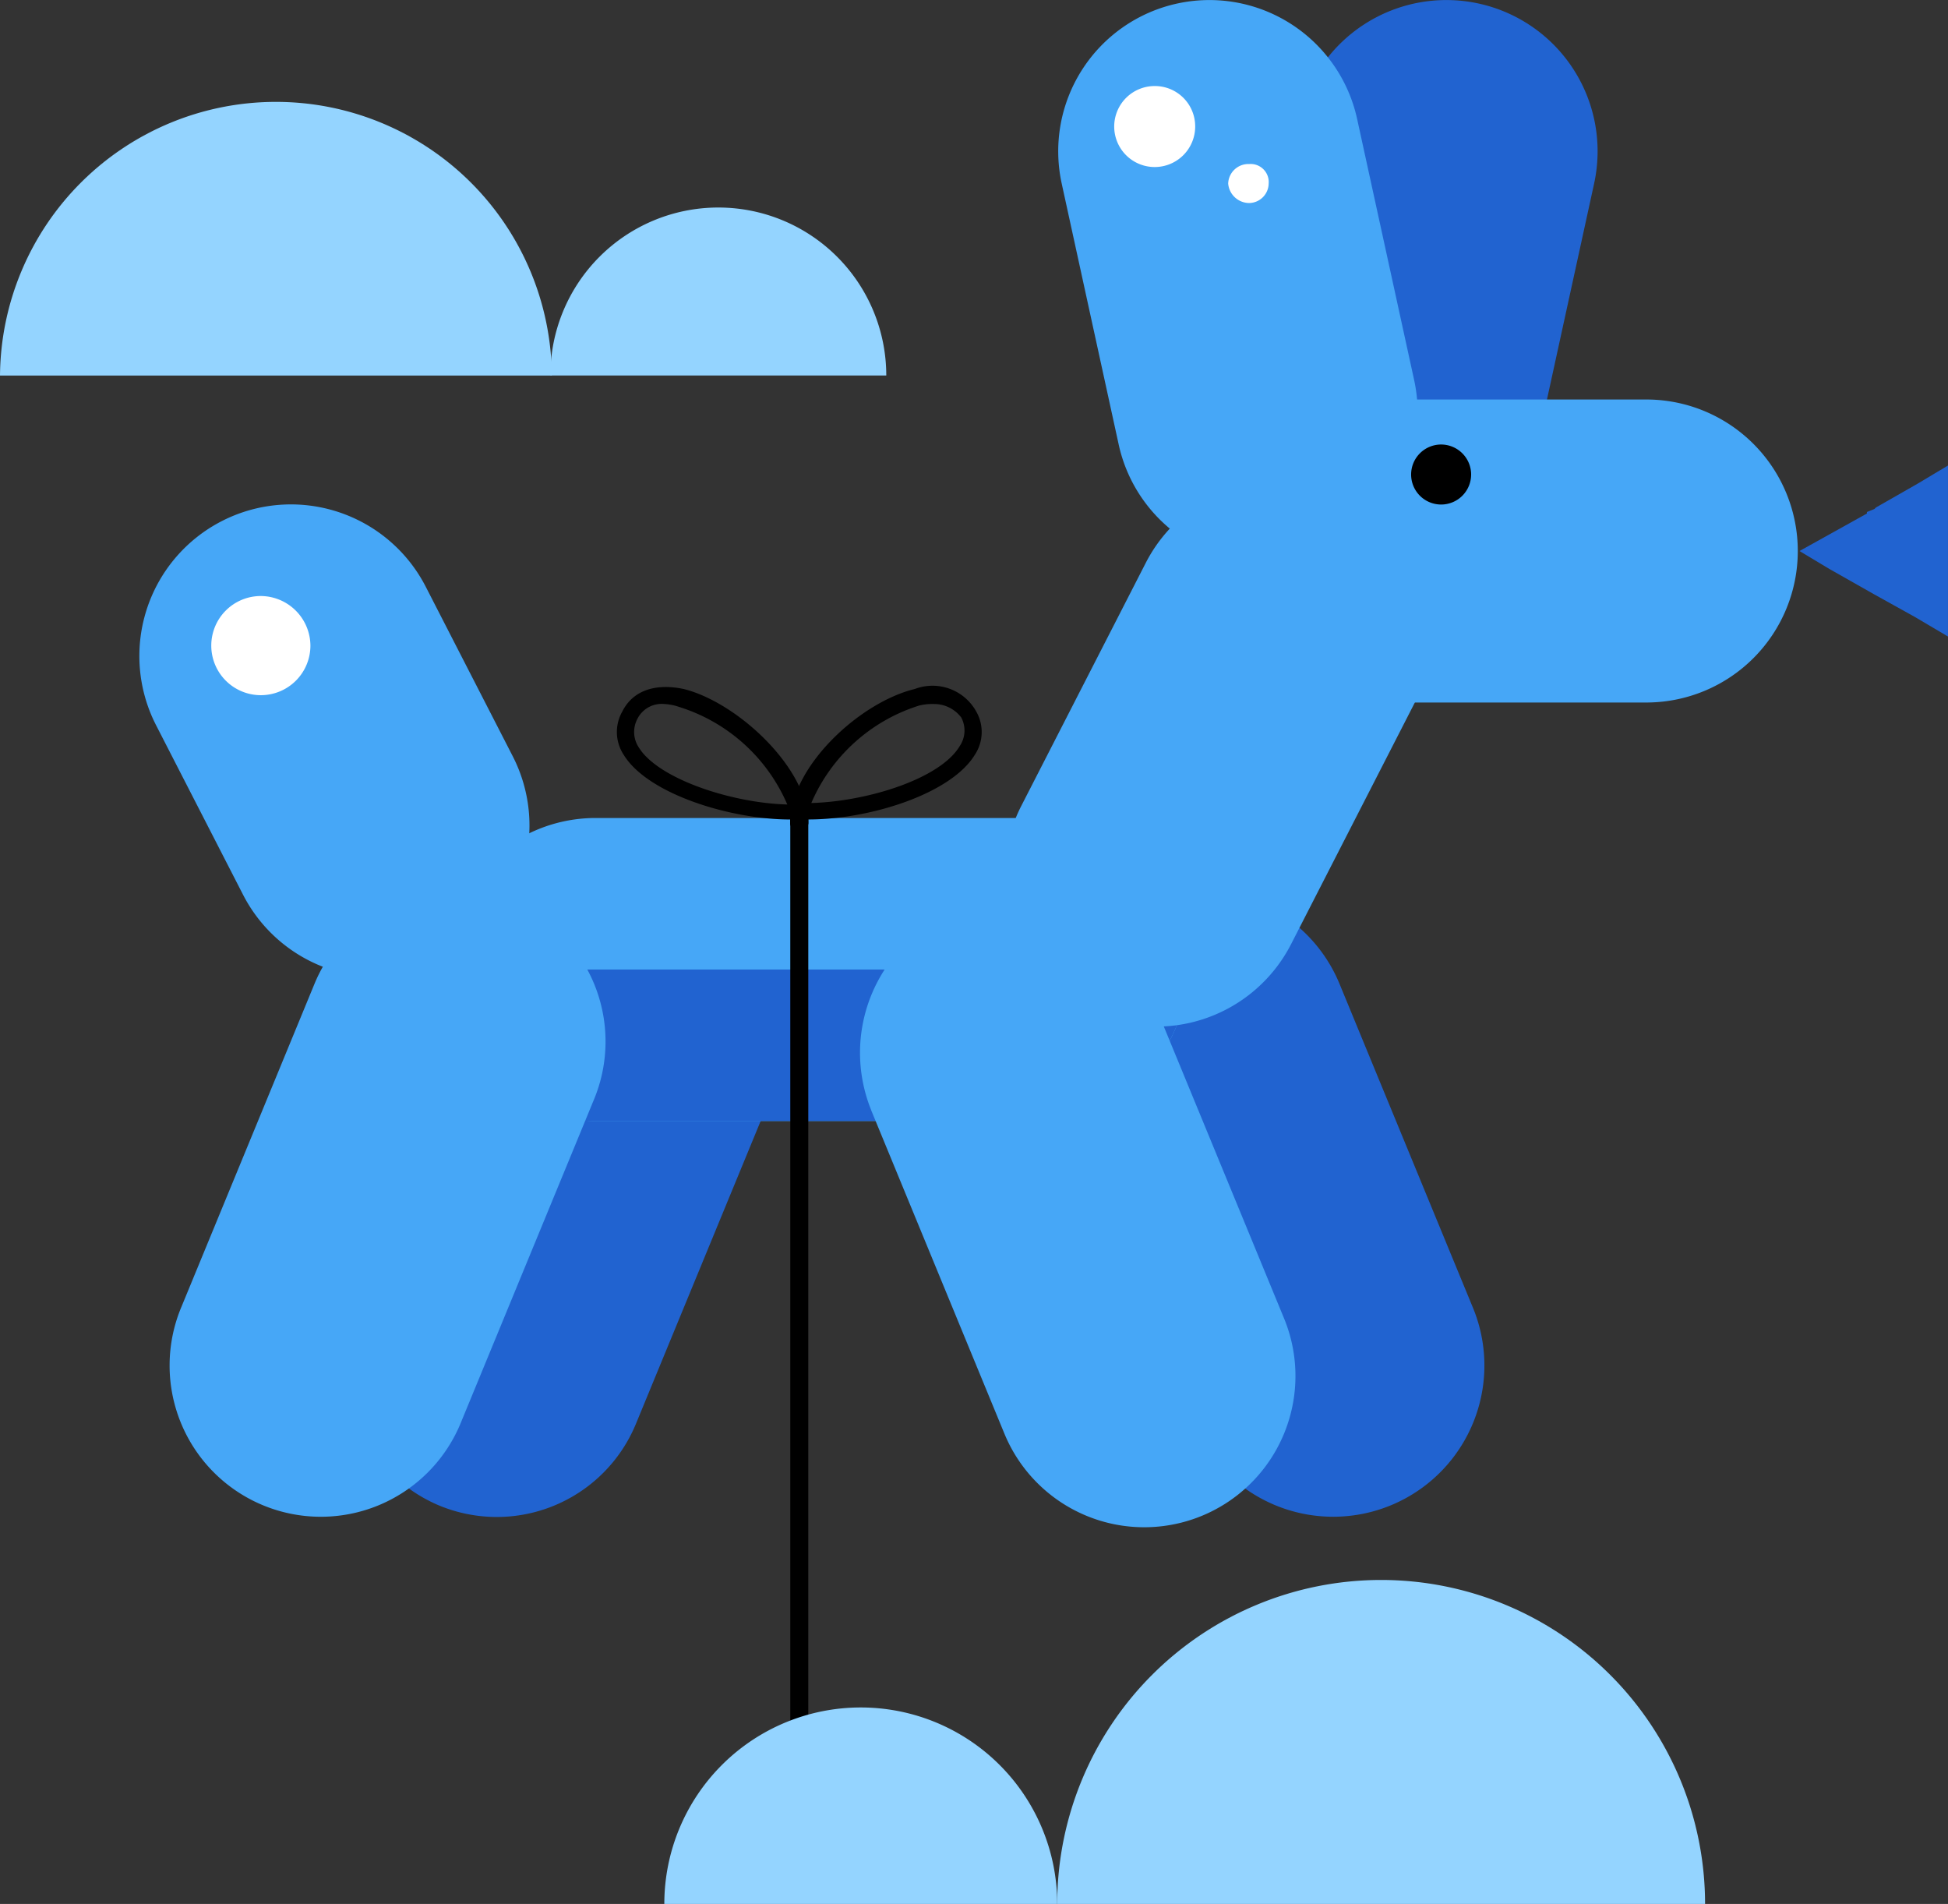 <svg xmlns="http://www.w3.org/2000/svg" xmlns:xlink="http://www.w3.org/1999/xlink" viewBox="0 0 98.242 96">
  <rect x="0" y="0" width="98.242" height="96" fill="#333333" stroke="none"/>
  <defs>
    <style>
      .cls-1 {
        fill: #46a7f7;
      }

      .cls-2 {
        fill: #2163d0;
      }

      .cls-3 {
        clip-path: url(#clip-path);
      }

      .cls-4 {
        fill: #fff;
      }

      .cls-5 {
        fill: #94d4ff;
      }
    </style>
    <clipPath id="clip-path">
      <path id="Path_490" data-name="Path 490" d="M257.238,293.9a7.639,7.639,0,0,0,0,15.277h22.386a7.639,7.639,0,0,0,0-15.277Z" transform="translate(-249.6 -293.9)"/>
    </clipPath>
  </defs>
  <g id="Group_657" data-name="Group 657" transform="translate(-220.1 -239.364)">
    <g id="Group_197" data-name="Group 197" transform="translate(220.1 239.364)">
      <g id="Group_172" data-name="Group 172" transform="translate(7.036 25.454)">
        <g id="Group_169" data-name="Group 169">
          <path id="Path_486" data-name="Path 486" class="cls-1" d="M243.846,277.165l4.386,8.546a7.644,7.644,0,0,1-13.613,6.958l-4.386-8.546a7.644,7.644,0,0,1,13.613-6.958" transform="translate(-229.403 -273.021)"/>
        </g>
        <g id="Group_170" data-name="Group 170" transform="translate(45.859 19.419)">
          <path id="Path_487" data-name="Path 487" class="cls-2" d="M290.615,309.288l6.731,16.336a7.627,7.627,0,1,0,14.067-5.9l-6.731-16.336a7.627,7.627,0,1,0-14.067,5.9" transform="translate(-290.04 -298.698)"/>
        </g>
        <g id="Group_171" data-name="Group 171" transform="translate(10.39 19.419)">
          <path id="Path_488" data-name="Path 488" class="cls-2" d="M243.715,319.724l6.731-16.336a7.627,7.627,0,1,1,14.067,5.9l-6.731,16.336a7.59,7.59,0,0,1-9.983,4.084,7.707,7.707,0,0,1-4.084-9.983" transform="translate(-243.14 -298.698)"/>
        </g>
      </g>
      <g id="Group_175" data-name="Group 175" transform="translate(22.31 41.245)">
        <g id="Group_174" data-name="Group 174">
          <path id="Path_489" data-name="Path 489" class="cls-1" d="M279.625,309.177H257.238a7.639,7.639,0,0,1,0-15.277h22.386a7.639,7.639,0,0,1,0,15.277" transform="translate(-249.6 -293.9)"/>
        </g>
      </g>
      <g id="Group_177" data-name="Group 177" transform="translate(22.31 41.245)">
        <g id="Group_176" data-name="Group 176" class="cls-3">
          <rect id="Rectangle_120" data-name="Rectangle 120" class="cls-2" width="44.243" height="8.924" transform="translate(-3.555 7.639)"/>
        </g>
      </g>
      <g id="Group_196" data-name="Group 196">
        <g id="Group_178" data-name="Group 178" transform="translate(43.366 45.403)">
          <path id="Path_491" data-name="Path 491" class="cls-1" d="M278.015,309.988l6.731,16.336a7.627,7.627,0,1,0,14.067-5.9l-6.731-16.336A7.59,7.59,0,0,0,282.1,300a7.707,7.707,0,0,0-4.084,9.983" transform="translate(-277.44 -299.398)"/>
        </g>
        <g id="Group_179" data-name="Group 179" transform="translate(8.545 44.874)">
          <path id="Path_492" data-name="Path 492" class="cls-1" d="M232,319.724l6.731-16.336a7.627,7.627,0,1,1,14.067,5.9l-6.731,16.336a7.627,7.627,0,1,1-14.067-5.9" transform="translate(-231.398 -298.698)"/>
        </g>
        <g id="Group_180" data-name="Group 180" transform="translate(62.439)">
          <path id="Path_493" data-name="Path 493" class="cls-2" d="M305.715,245.366l-2.874,13.159a7.625,7.625,0,0,0,14.9,3.252l2.874-13.159a7.625,7.625,0,0,0-14.9-3.252" transform="translate(-302.659 -239.364)"/>
        </g>
        <g id="Group_181" data-name="Group 181" transform="translate(53.363)">
          <path id="Path_494" data-name="Path 494" class="cls-1" d="M305.74,245.366l2.874,13.159a7.625,7.625,0,1,1-14.9,3.252l-2.874-13.159a7.625,7.625,0,1,1,14.9-3.252" transform="translate(-290.659 -239.364)"/>
        </g>
        <g id="Group_182" data-name="Group 182" transform="translate(58.915 20.144)">
          <path id="Path_495" data-name="Path 495" class="cls-1" d="M322.2,281.277H305.638a7.639,7.639,0,0,1,0-15.277H322.2a7.639,7.639,0,0,1,0,15.277" transform="translate(-298 -266)"/>
        </g>
        <g id="Group_183" data-name="Group 183" transform="translate(90.754 23.472)">
          <path id="Path_496" data-name="Path 496" class="cls-2" d="M347.587,270.4v8.622l-1.664-.983-2.042-1.134-2.269-1.286h0l-1.513-.908,3.4-1.891v-.076l.378-.151.076-.076,2.118-1.21Z" transform="translate(-340.1 -270.4)"/>
        </g>
        <g id="Group_184" data-name="Group 184" transform="translate(50.673 24.244)">
          <path id="Path_497" data-name="Path 497" class="cls-1" d="M294.21,275.565l-6.277,12.252a7.644,7.644,0,1,0,13.613,6.958l6.277-12.252a7.644,7.644,0,1,0-13.613-6.958" transform="translate(-287.103 -271.421)"/>
        </g>
        <g id="Group_185" data-name="Group 185" transform="translate(71.167 22.413)">
          <path id="Path_498" data-name="Path 498" d="M317.225,270.513A1.513,1.513,0,1,1,315.713,269a1.517,1.517,0,0,1,1.513,1.513" transform="translate(-314.2 -269)"/>
        </g>
        <g id="Group_186" data-name="Group 186" transform="translate(56.192 4.338)">
          <path id="Path_499" data-name="Path 499" class="cls-4" d="M298.484,247.142a2.042,2.042,0,1,1-2.042-2.042,2.033,2.033,0,0,1,2.042,2.042" transform="translate(-294.4 -245.1)"/>
        </g>
        <g id="Group_187" data-name="Group 187" transform="translate(10.664 30.052)">
          <path id="Path_500" data-name="Path 500" class="cls-4" d="M239.191,281.6a2.5,2.5,0,1,1-2.5-2.5,2.518,2.518,0,0,1,2.5,2.5" transform="translate(-234.2 -279.1)"/>
        </g>
        <g id="Group_188" data-name="Group 188" transform="translate(61.94 8.262)">
          <path id="Path_501" data-name="Path 501" class="cls-4" d="M304.042,251.281a1,1,0,0,1-.983.983,1.07,1.07,0,0,1-1.059-.983,1.019,1.019,0,0,1,1.059-.983.912.912,0,0,1,.983.983" transform="translate(-302 -250.289)"/>
        </g>
        <g id="Group_189" data-name="Group 189" transform="translate(39.856 40.791)">
          <path id="Path_502" data-name="Path 502" d="M273.254,348.433a.436.436,0,0,1-.454-.454V293.754a.454.454,0,1,1,.908,0V347.98A.488.488,0,0,1,273.254,348.433Z" transform="translate(-272.8 -293.3)"/>
        </g>
        <g id="Group_190" data-name="Group 190" transform="translate(31.111 34.64)">
          <path id="Path_503" data-name="Path 503" d="M270.436,292.452a.436.436,0,0,1-.454-.454v-.151h0c-3.025,0-7.185-1.286-8.395-3.252a2.09,2.09,0,0,1-.076-2.193c.529-1.059,1.664-1.437,3.1-1.134,2.723.681,6.277,4.008,6.277,6.731A.436.436,0,0,1,270.436,292.452Zm-6.807-6.428a1.37,1.37,0,0,0-1.361.756,1.41,1.41,0,0,0,.076,1.437c.983,1.588,4.689,2.8,7.487,2.874a8.777,8.777,0,0,0-5.445-4.916A2.688,2.688,0,0,0,263.629,286.024Z" transform="translate(-261.237 -285.167)"/>
        </g>
        <g id="Group_191" data-name="Group 191" transform="translate(39.856 34.609)">
          <path id="Path_504" data-name="Path 504" d="M273.254,292.442a.436.436,0,0,1-.454-.454c0-2.8,3.479-6.05,6.277-6.731a2.522,2.522,0,0,1,3.1,1.134,2.081,2.081,0,0,1-.076,2.193c-1.21,1.966-5.294,3.252-8.395,3.252h0v.151A.436.436,0,0,1,273.254,292.442Zm6.807-6.428a2.836,2.836,0,0,0-.756.076,8.777,8.777,0,0,0-5.445,4.916c2.8-.076,6.5-1.21,7.487-2.874a1.4,1.4,0,0,0,.076-1.437A1.716,1.716,0,0,0,280.06,286.014Z" transform="translate(-272.8 -285.126)"/>
        </g>
        <g id="Group_192" data-name="Group 192" transform="translate(33.503 86.093)">
          <path id="Path_505" data-name="Path 505" class="cls-5" d="M264.4,363.107a9.907,9.907,0,0,1,19.815,0Z" transform="translate(-264.4 -353.2)"/>
        </g>
        <g id="Group_193" data-name="Group 193" transform="translate(53.318 79.664)">
          <path id="Path_506" data-name="Path 506" class="cls-5" d="M290.6,361.036a16.336,16.336,0,0,1,32.672,0Z" transform="translate(-290.6 -344.7)"/>
        </g>
        <g id="Group_194" data-name="Group 194" transform="translate(27.756 10.464)">
          <path id="Path_507" data-name="Path 507" class="cls-5" d="M273.741,261.67a8.47,8.47,0,0,0-16.941,0Z" transform="translate(-256.8 -253.2)"/>
        </g>
        <g id="Group_195" data-name="Group 195" transform="translate(0 5.019)">
          <path id="Path_508" data-name="Path 508" class="cls-5" d="M247.931,259.916a13.916,13.916,0,0,0-27.831,0Z" transform="translate(-220.1 -246)"/>
        </g>
      </g>
    </g>
  </g>
</svg>
